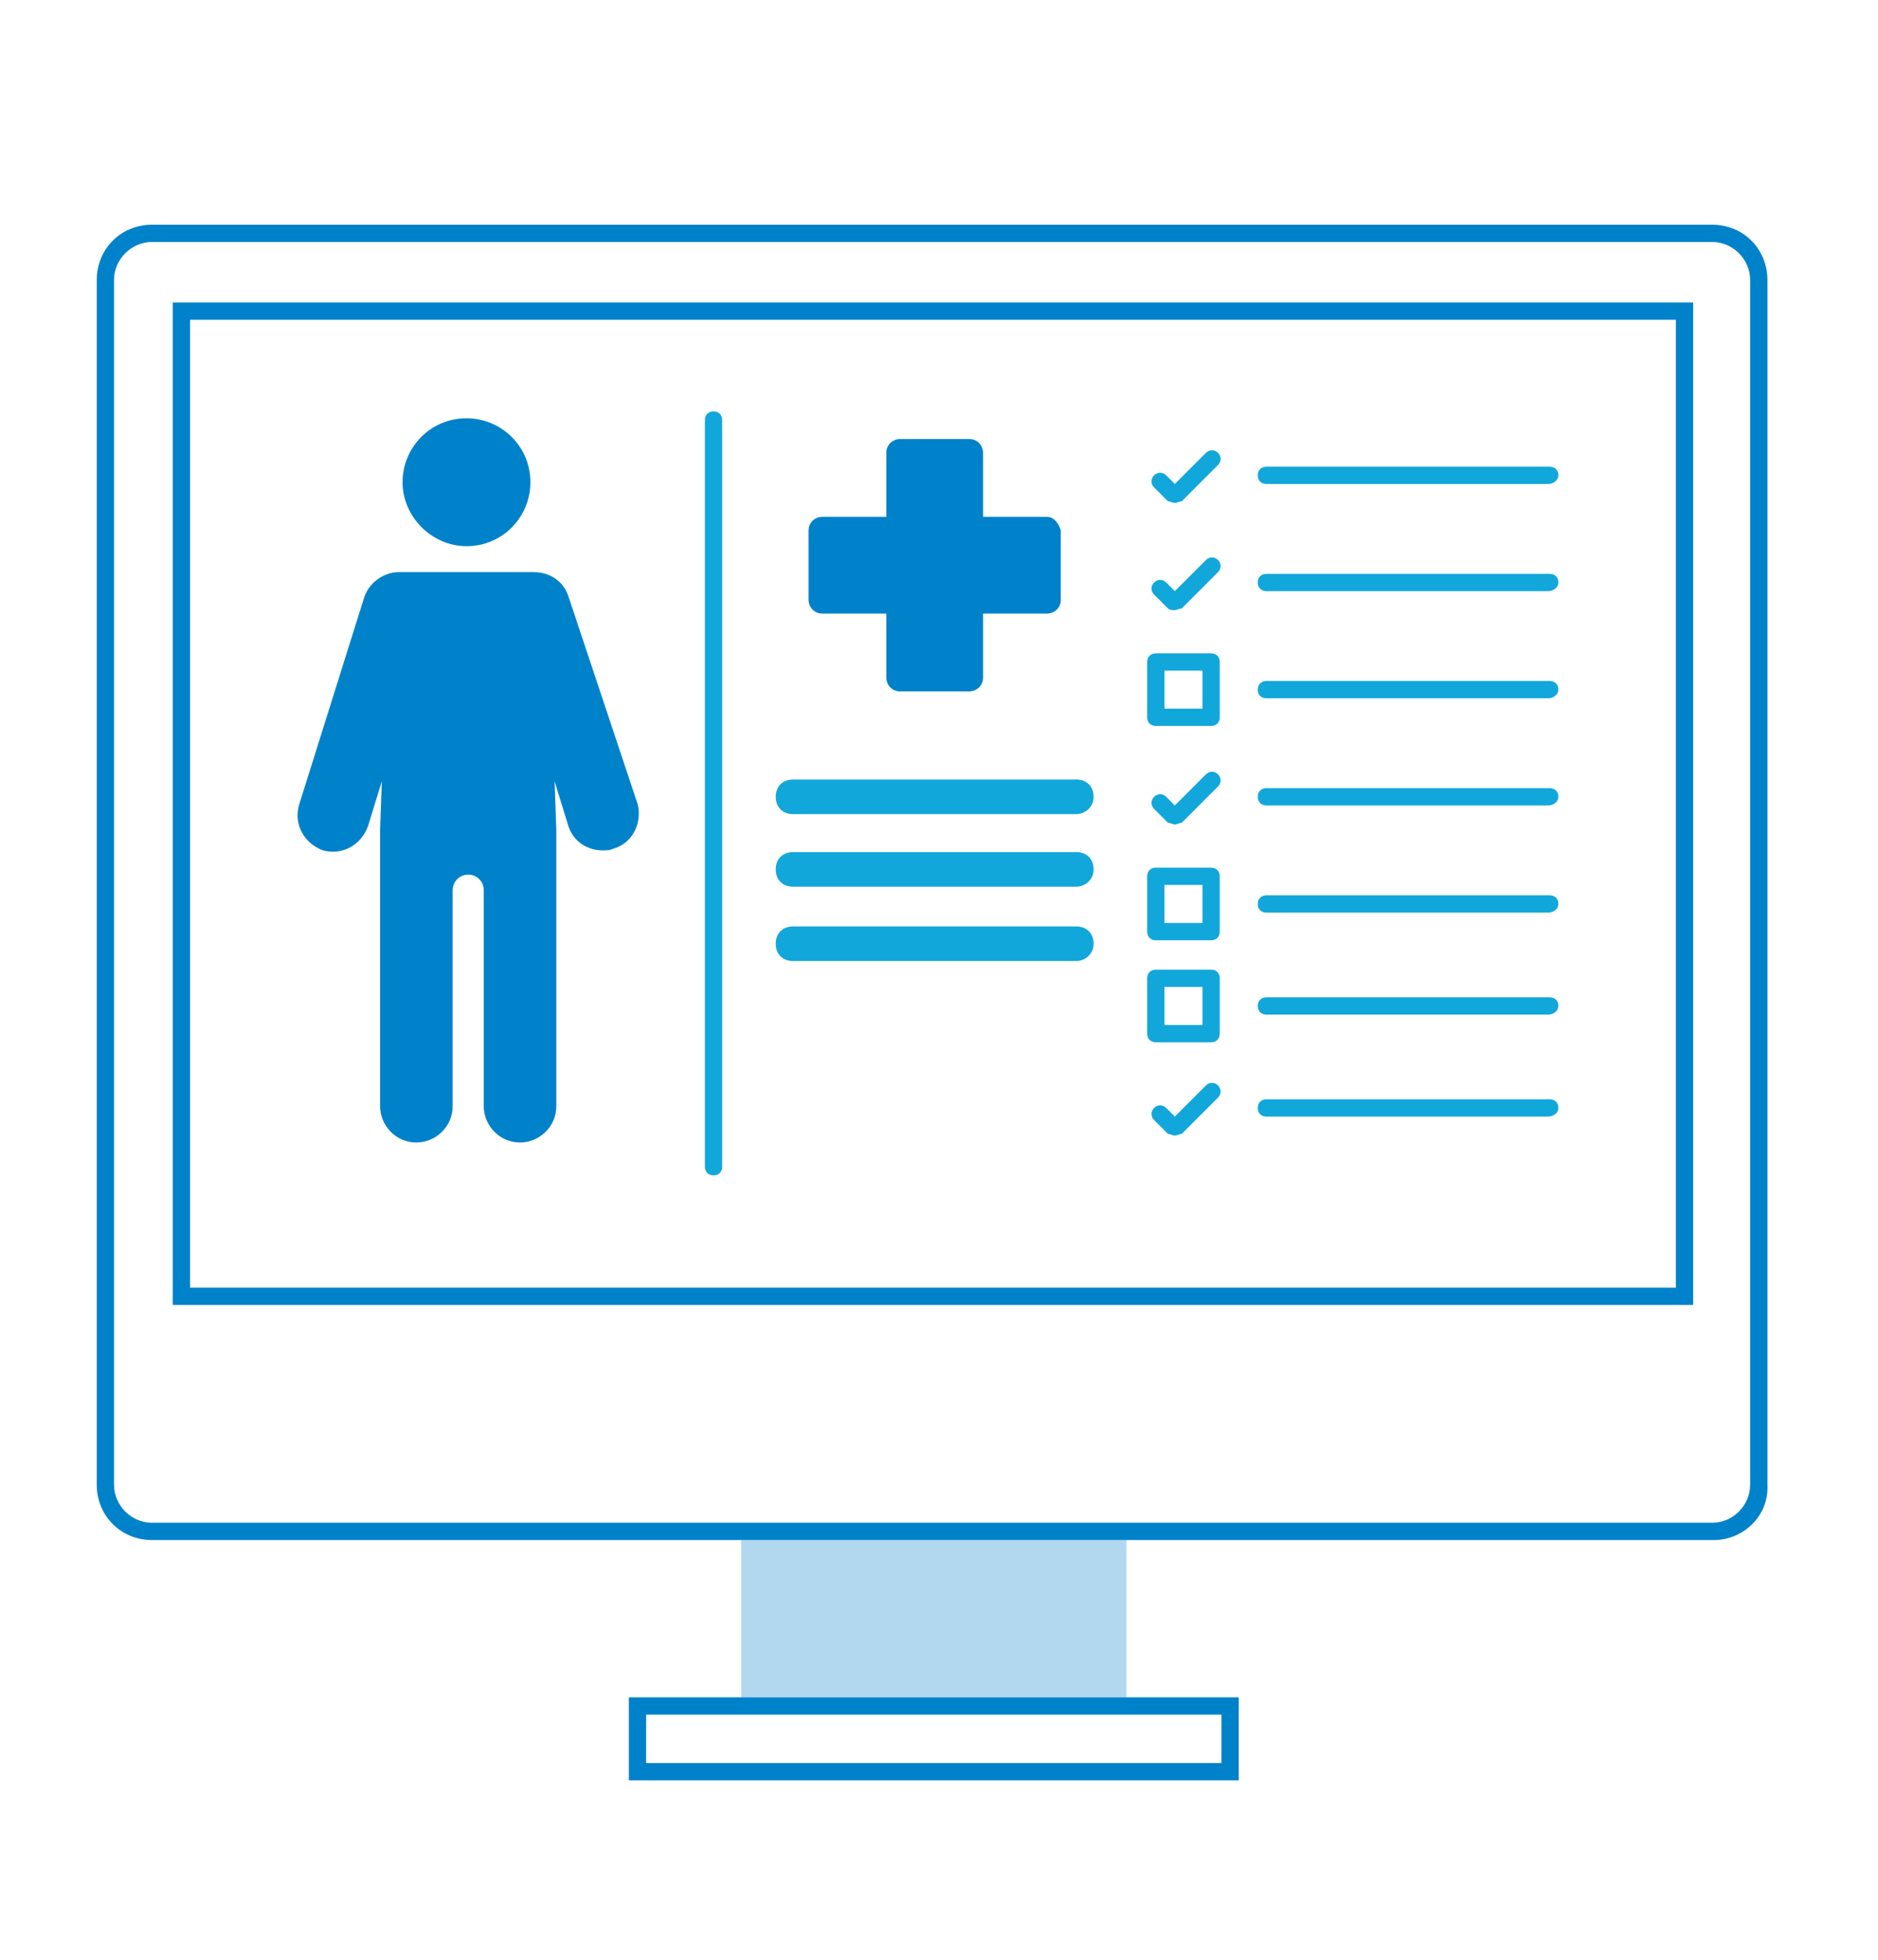 <?xml version="1.0" encoding="utf-8"?>
<!-- Generator: Adobe Illustrator 19.2.1, SVG Export Plug-In . SVG Version: 6.00 Build 0)  -->
<svg version="1.1" id="Layer_1" xmlns="http://www.w3.org/2000/svg" xmlns:xlink="http://www.w3.org/1999/xlink" x="0px" y="0px"
	 viewBox="0 0 108.7 113.4" style="enable-background:new 0 0 108.7 113.4;" xml:space="preserve">
<style type="text/css">
	.st0{fill:#B1D8EF;}
	.st1{fill:#0082CA;}
	.st2{fill:#12A7DA;}
</style>
<g>
	<rect x="42.9" y="89.1" class="st0" width="22.3" height="9.1"/>
	<path class="st1" d="M71.6,103H36.4v-4.8h35.3V103z M37.4,102h33.3v-2.8H37.4V102z"/>
	<path class="st1" d="M99.2,89.1H8.8c-1.8,0-3.2-1.4-3.2-3.2V16.2c0-1.8,1.4-3.2,3.2-3.2h90.3c1.8,0,3.2,1.4,3.2,3.2v69.7
		C102.4,87.7,100.9,89.1,99.2,89.1z M8.8,14c-1.2,0-2.2,1-2.2,2.2v69.7c0,1.2,1,2.2,2.2,2.2h90.3c1.2,0,2.2-1,2.2-2.2V16.2
		c0-1.2-1-2.2-2.2-2.2H8.8z M98,75.5H10v-58h88V75.5z M11,74.5h86v-56H11V74.5z"/>
	<path class="st2" d="M89.6,28H73.3c-0.3,0-0.5-0.2-0.5-0.5S73,27,73.3,27h16.4c0.3,0,0.5,0.2,0.5,0.5S89.9,28,89.6,28z"/>
	<path class="st2" d="M68,29.1L68,29.1c-0.1,0-0.3-0.1-0.4-0.1l-0.8-0.8c-0.2-0.2-0.2-0.5,0-0.7c0.2-0.2,0.5-0.2,0.7,0l0.5,0.5
		l1.8-1.8c0.2-0.2,0.5-0.2,0.7,0s0.2,0.5,0,0.7l-2.1,2.1C68.3,29,68.1,29.1,68,29.1z"/>
	<path class="st2" d="M89.6,34.2H73.3c-0.3,0-0.5-0.2-0.5-0.5s0.2-0.5,0.5-0.5h16.4c0.3,0,0.5,0.2,0.5,0.5S89.9,34.2,89.6,34.2z"/>
	<path class="st2" d="M68,35.3c-0.1,0-0.3,0-0.4-0.1l-0.8-0.8c-0.2-0.2-0.2-0.5,0-0.7s0.5-0.2,0.7,0l0.5,0.5l1.8-1.8
		c0.2-0.2,0.5-0.2,0.7,0s0.2,0.5,0,0.7l-2.1,2.1C68.3,35.2,68.1,35.3,68,35.3z"/>
	<path class="st2" d="M89.6,40.4H73.3c-0.3,0-0.5-0.2-0.5-0.5s0.2-0.5,0.5-0.5h16.4c0.3,0,0.5,0.2,0.5,0.5S89.9,40.4,89.6,40.4z"/>
	<path class="st2" d="M89.6,46.6H73.3c-0.3,0-0.5-0.2-0.5-0.5s0.2-0.5,0.5-0.5h16.4c0.3,0,0.5,0.2,0.5,0.5S89.9,46.6,89.6,46.6z"/>
	<path class="st2" d="M68,47.7L68,47.7c-0.1,0-0.3-0.1-0.4-0.1l-0.8-0.8c-0.2-0.2-0.2-0.5,0-0.7c0.2-0.2,0.5-0.2,0.7,0l0.5,0.5
		l1.8-1.8c0.2-0.2,0.5-0.2,0.7,0s0.2,0.5,0,0.7l-2.1,2.1C68.3,47.6,68.1,47.7,68,47.7z"/>
	<path class="st2" d="M68,65.7L68,65.7c-0.1,0-0.3-0.1-0.4-0.1l-0.8-0.8c-0.2-0.2-0.2-0.5,0-0.7c0.2-0.2,0.5-0.2,0.7,0l0.5,0.5
		l1.8-1.8c0.2-0.2,0.5-0.2,0.7,0s0.2,0.5,0,0.7l-2.1,2.1C68.3,65.6,68.1,65.7,68,65.7z"/>
	<path class="st2" d="M89.6,52.8H73.3c-0.3,0-0.5-0.2-0.5-0.5s0.2-0.5,0.5-0.5h16.4c0.3,0,0.5,0.2,0.5,0.5S89.9,52.8,89.6,52.8z"/>
	<path class="st2" d="M89.6,58.7H73.3c-0.3,0-0.5-0.2-0.5-0.5s0.2-0.5,0.5-0.5h16.4c0.3,0,0.5,0.2,0.5,0.5S89.9,58.7,89.6,58.7z"/>
	<path class="st2" d="M89.6,64.6H73.3c-0.3,0-0.5-0.2-0.5-0.5s0.2-0.5,0.5-0.5h16.4c0.3,0,0.5,0.2,0.5,0.5S89.9,64.6,89.6,64.6z"/>
	<path class="st2" d="M62.3,47.1H45.9c-0.6,0-1-0.4-1-1s0.4-1,1-1h16.4c0.6,0,1,0.4,1,1S62.8,47.1,62.3,47.1z"/>
	<path class="st2" d="M62.3,55.6H45.9c-0.6,0-1-0.4-1-1s0.4-1,1-1h16.4c0.6,0,1,0.4,1,1S62.8,55.6,62.3,55.6z"/>
	<path class="st2" d="M62.3,51.3H45.9c-0.6,0-1-0.4-1-1s0.4-1,1-1h16.4c0.6,0,1,0.4,1,1S62.8,51.3,62.3,51.3z"/>
	<path class="st2" d="M70.1,42h-3.2c-0.3,0-0.5-0.2-0.5-0.5v-3.2c0-0.3,0.2-0.5,0.5-0.5h3.2c0.3,0,0.5,0.2,0.5,0.5v3.2
		C70.6,41.8,70.4,42,70.1,42z M67.4,41h2.2v-2.2h-2.2V41z"/>
	<path class="st2" d="M70.1,54.4h-3.2c-0.3,0-0.5-0.2-0.5-0.5v-3.2c0-0.3,0.2-0.5,0.5-0.5h3.2c0.3,0,0.5,0.2,0.5,0.5v3.2
		C70.6,54.2,70.4,54.4,70.1,54.4z M67.4,53.4h2.2v-2.2h-2.2V53.4z"/>
	<path class="st2" d="M70.1,60.3h-3.2c-0.3,0-0.5-0.2-0.5-0.5v-3.2c0-0.3,0.2-0.5,0.5-0.5h3.2c0.3,0,0.5,0.2,0.5,0.5v3.2
		C70.6,60.1,70.4,60.3,70.1,60.3z M67.4,59.3h2.2v-2.2h-2.2V59.3z"/>
	<path class="st2" d="M41.3,68c-0.3,0-0.5-0.2-0.5-0.5V24.3c0-0.3,0.2-0.5,0.5-0.5s0.5,0.2,0.5,0.5v43.2C41.8,67.8,41.6,68,41.3,68z
		"/>
	<path class="st1" d="M32.9,34.5c-0.3-0.9-1.1-1.4-2-1.4h-7.8c-0.9,0-1.7,0.6-2,1.4l-3.8,12.1c-0.3,1.1,0.3,2.2,1.4,2.6
		c1.1,0.3,2.2-0.3,2.6-1.4l0.8-2.6L22,48V64c0,1.1,0.9,2.1,2.1,2.1c1.1,0,2.1-0.9,2.1-2.1l0-12.5c0-0.5,0.4-0.9,0.9-0.9
		c0.5,0,0.9,0.4,0.9,0.9h0V64c0,1.1,0.9,2.1,2.1,2.1c1.1,0,2.1-0.9,2.1-2.1l0-16l-0.1-2.8l0.8,2.6c0.3,0.9,1.1,1.4,2,1.4
		c0.2,0,0.4,0,0.6-0.1c1.1-0.3,1.7-1.5,1.4-2.6L32.9,34.5z"/>
	<path class="st1" d="M27,31.6c2.1,0,3.7-1.7,3.7-3.7c0-2.1-1.7-3.7-3.7-3.7c-2.1,0-3.7,1.7-3.7,3.7C23.3,29.9,25,31.6,27,31.6"/>
	<path class="st1" d="M60.6,29.9h-3.7v-3.7c0-0.4-0.3-0.8-0.8-0.8h-4c-0.4,0-0.8,0.3-0.8,0.8v3.7h-3.7c-0.4,0-0.8,0.3-0.8,0.8v4
		c0,0.4,0.3,0.8,0.8,0.8h3.7v3.7c0,0.4,0.3,0.8,0.8,0.8h4c0.4,0,0.8-0.3,0.8-0.8v-3.7h3.7c0.4,0,0.8-0.3,0.8-0.8v-4
		C61.3,30.3,61,29.9,60.6,29.9z"/>
</g>
</svg>

